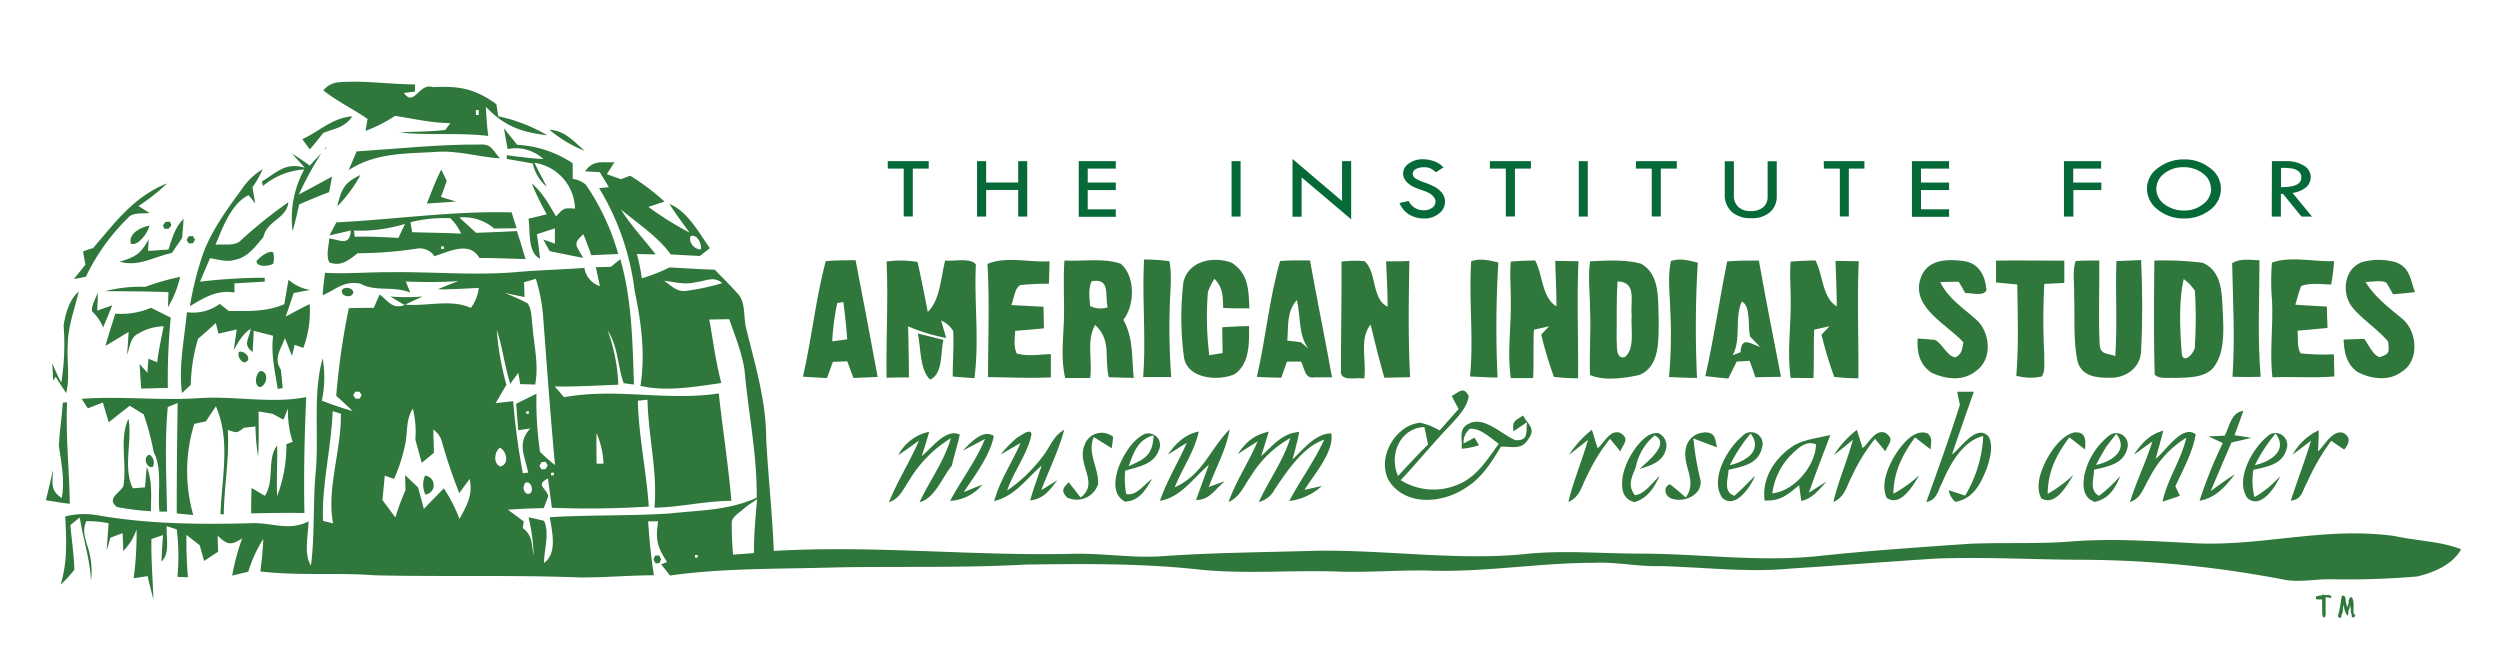 <?xml version="1.0" encoding="UTF-8"?> <svg xmlns="http://www.w3.org/2000/svg" id="Layer_1" data-name="Layer 1" viewBox="0 0 430 114.38"><rect x="0" y="0" width="430" height="114.38" fill="#333333" stroke="none"/><defs><style> .cls-1 { fill: #fff; } .cls-2 { fill: #30773b; } .cls-3 { isolation: isolate; } .cls-4 { fill: #056a37; } </style></defs><polygon class="cls-1" points="0 0 430 0 430 114.38 0 114.38 0 0 0 0"></polygon><path class="cls-2" d="M68.48,14.13c4.3-.3,8.6.37,12.9.39v1.23l-1.9.24c1.76,2.52,2.58-1.83,5-1,4.53-.24,7.23.27,10.9,2.93.1.7.22,1.38.32,2.08a28.19,28.19,0,0,1,8.44,3.27c-4.56-.56-7.3-1.52-10.57-4.89.09,1.72.19,3.36.41,5-5.08-.61-10.14-.05-15.21-.58,2.58-.21,5.24-.12,7.83-.46l.86-1.17c-3.24,0-6.33-.76-9.51-1.24a24.77,24.77,0,0,1-5.08,2.58l.35-2.05c-2.45-1.72-5.21-3-7.6-4.91a3.65,3.65,0,0,1,2.9-1.4Z" transform="translate(-10)"></path><polygon class="cls-1" points="81.86 18.92 82.34 18.92 82.34 19.78 81.86 19.78 81.86 19.13 81.86 18.92"></polygon><path class="cls-2" d="M70.59,20c-1.29,2-3,2.05-5,2.87-.77.95-1.46,1.94-2.32,2.81L62,23.94C65,22.56,67,20.34,70.55,20Z" transform="translate(-10)"></path><path class="cls-2" d="M96.62,22c.79,1,1.56,1.93,2.33,2.9a19.26,19.26,0,0,1,9.55,3.17c0,.86,0,1.79,0,2.69a4.46,4.46,0,0,1,2.26,1,40.14,40.14,0,0,1,5.57,11.93l-4.63.2c-.43-1.2-.86-2.4-1.35-3.6-2,1.72-1.14,2-.05,4.06-1.92-.35-3.84-.77-5.76-1.15l-1.1-2,2,.71V39.28l-3.09,1c.2,1.4.39,2.81.55,4.22-2.21-1.06-1.65-4.78-2-6.88l3.14-.76a46.41,46.41,0,0,1-2.58-5.31c1.88,1.57,2.95,3.61,4.17,5.67,1.39-1.46,1.27-1.47,3.27-1.34A8.18,8.18,0,0,0,101.93,28c.67,1.4,1.41,2.75,2.11,4.12a7.08,7.08,0,0,1-2.39-4c-1.49-.28-3-.53-4.48-.78v-.65c2.09.29,4.19.55,6.29.67a7,7,0,0,0-6.15-1.72c-.22-1.18-.43-2.36-.63-3.55Z" transform="translate(-10)"></path><path class="cls-2" d="M104.49,22.31c2.76.19,4.15,2,6.09,3.64A22.28,22.28,0,0,1,104.49,22.31Z" transform="translate(-10)"></path><polygon class="cls-2" points="55.96 25.45 56.28 25.3 55.74 25.79 55.96 25.45 55.96 25.45"></polygon><path class="cls-2" d="M92.56,24.86c2-.16,2.22,1.08,3.44,2.38-3.85-.25-7.29-1.43-11.18-1.1-5.29.31-10.21.12-14.85,3.11.45-1.07.92-2.14,1.37-3.21,7.07-.45,14.18-1.23,21.26-1.18Z" transform="translate(-10)"></path><polygon class="cls-2" points="55.74 25.79 55.26 26.36 55.74 25.79 55.74 25.79"></polygon><path class="cls-2" d="M60.07,26.34a31.37,31.37,0,0,1,3.2,2.15c.65-.71,1.31-1.43,2-2.13a59.31,59.31,0,0,0-3.87,7.09c1.91-1,3.81-2.05,5.71-3.07-.16.86-.33,1.78-.5,2.67-1.72.64-3.44,1.36-5.16,2.12-.33,1.55-.69,3.09-1.12,4.61a17.48,17.48,0,0,1,2-10.63A12.26,12.26,0,0,0,55.21,32l-.15-.81c2.62-1.54,3.95-3.32,7.37-2.34-.79-.86-1.57-1.72-2.33-2.58Z" transform="translate(-10)"></path><path class="cls-2" d="M115.78,27.75c-.46.74-.94,1.48-1.41,2.21l2.42.86,1.6-.6a39.94,39.94,0,0,1,5.9,4.44l-2.76.93A55.11,55.11,0,0,0,128.59,40c-1.17-1.63-2.39-3.22-3.44-4.92,3.13,1.27,5.09,5,6.95,7.6l-1.72,1.35-5-.27c-2.28-3.09-5.63-5.29-8.6-7.74,1.72,2.73,4,5.16,6,7.74l-3.24-.07a35.21,35.21,0,0,1,.86,4.18A29.9,29.9,0,0,0,125.15,46c2.58.12,5.16.32,7.79.38,1.25,1.32,2.58,2.58,3.78,3.95,1.63,1.49,1.08,4.06,1.63,6.16,1.56,6.44,3.44,12.42,3.44,19.16.35,6.37,1.05,12.72,1.3,19.11,16.95-1,33.82.86,50.85.51,5.16-.21,10.32.71,15.48.43,8.6-.63,17.2-.69,25.8-.94,12.46-.36,25.56,1.83,37.84.46,6.21-.57,12.54,0,18.92,0,10.39,0,20.64,1.52,31,.4,8.6-.92,17.2-1.5,25.8-2.09,5.74-.25,11.52.06,17.25-.38,6.75-.57,13.8-.1,20.59.24,12,.79,23-2.9,35.26-1.19,3.9.86,7.74.86,11.43,2.27-1.47,2.67-4.7,4-7.53,4.68a140.79,140.79,0,0,1-15.09.48c-2.72,0-5.16.55-7.74.09a188.28,188.28,0,0,0-34.4-3.44c-8.6,0-17.2-.54-25.8-.19-8.32.54-16.63,1.18-24.94,1.72-7.29.69-15.06-.28-22.36-.44-3.76.1-7.42-.74-11.18-.57-9.52,0-18.88,1.65-28.38,1.35-5.16-.13-10.32.33-15.48.17-8.11-.31-16,.47-24.08-.35-10-1.1-20.09-1-30.1-.86-10.89.61-21.71.27-32.6.49-9.3.28-19.13.08-28.38,1.39l-1.52-1.91,1-.41c-1.72-2.68-2-3.8-1.53-7l-1.72,0c.2,3.1.5,6.2,1,9.28-4.3,0-8.51.41-12.78.37-11.74-.45-23.5-.09-35.26-.37-6.57-.49-13.09.12-19.66-.66.24-1.86.44-3.71.5-5.59a23.19,23.19,0,0,0-2.58,5.64L49.93,99a40.29,40.29,0,0,1,1.72-6.4c-2,1.3-2.58,1.07-4.21-.46,0,.92.06,1.83.08,2.75l-2.41,1.59-.76-2.7L42.07,92a70.94,70.94,0,0,0,.26,7.29l-1.81-.07a38.94,38.94,0,0,0-.11-8.15l-1.72-.58c-.19,1.87.65,4.69-.92,6.09.06-1.53.15-3,.28-4.55l-2,.68c-.08,3.44.23,6.93.34,10.38-.35-1.33-.71-2.66-1-4l-2.4.37a57.85,57.85,0,0,0,.5-8.42,9.21,9.21,0,0,1-2.3,3.73c0-1-.07-2.05-.09-3.07L29,92.47c-.22.75-.43,1.48-.66,2.22L28.68,90a18.9,18.9,0,0,0-3.83-.36c-.86,1.85,0,3.4.47,5.22a13.49,13.49,0,0,1,.33,5.06c-.17-3.83-1.36-7.18-1.93-10.92L22.11,90.3c.21,2.58.62,5.12.68,7.69a20.05,20.05,0,0,1-2.38,2.58c1.23-3.88,1-7.74.81-11.74a13,13,0,0,1,5.22-.26C35.3,90.14,44,90.22,53,90c3.74-.21,6.6,1.46,10.06-.33,0,2.3-.86,5.59.42,7.63.71-5.5.3-11,.86-16.53.5-6.2-.54-13.14,1.16-19.14a19.69,19.69,0,0,1-.14,7.3c1.72.64,3.49,1.27,5.28,1.77-.91-.9-1.86-1.77-2.81-2.62A123.69,123.69,0,0,1,70,53l4.3-.07c.33-.76.65-1.51,1-2.28,1.5,1.12,2.15,2.58,4.3,1.82-.86-.5-1.65-1-2.48-1.47a34.4,34.4,0,0,0,5.56,0c-1,.46-2,.92-3,1.39,3.73.34,7.91-1,11.3.57a6.91,6.91,0,0,0,1.37-3.44c-2.35.12-4.71.26-7.08.25,1.19-.5,2.39-1,3.59-1.42a80.54,80.54,0,0,1-9.06.06l.77,1.93c-2.8-1.22-6-.09-8.6-1.56-2.91-.52-4.1,1-6.48,2,.08-1.29.24-2.58.43-3.86,3.73.22,7.43-.13,11.18-.1,7.2-.1,14.27.58,21.5,0,4-.37,8-.45,11.92-.74a3.9,3.9,0,0,0,2.66,3.13c-.23-1.09-.46-2.17-.7-3.25l2.58-.06,1.63-1.32c2,6.84,2.12,14.49,2.35,21.56l-1.77-.23c-1.07-3.09-.93-6.21-2.76-9.09a30.45,30.45,0,0,1,1.84,9.35c-3.64.13-7.28.37-10.94.3.54.62,1.08,1.23,1.61,1.85,9.18-1.66,17.45.72,26.61-.65.66,6.16,1.65,12.32,2.17,18.48-4.48,0-8.77,1.09-13.23,1.17.54-6.31-1.07-12.3-1.2-18.57l-1.66.17c.14,6.14,1.48,12.14,1.88,18.21a165.36,165.36,0,0,1-16.66.21c-.23-1.69-.45-3.37-.68-5.06-2.09,1.13-.55,1.43.06,3l-.77,2.11c-2.06.05-4.12.12-6.17.29.9.66,1.8,1.32,2.72,2-.06.38-.12.76-.17,1.14,1.72,1.31,1.49,2.78,1.85,4.74a29.92,29.92,0,0,0-.86-6.59c.86.19,1.78.39,2.66.61,1,2.1,0,5,0,7.24,2.36-1.66,1.36-5.45,1-7.86,6.88-.42,13.76-.2,20.58-.64,5.16-.57,10.13-.49,15-2.71.09-7.42-1.44-14.54-2.08-21.87-.42-3-1.67-6-2.64-8.84l-3.44.06c.68,3.64,1.11,7.32,2.08,10.92-4.47.63-9.46,1.53-13.91.49.86-5.55.13-10.92-1-16.34a44.26,44.26,0,0,0-6.11-17.67l1.67-.17-1.56-2.58-2.53-.14c1.4-2,2.89-1.48,5.09-1.56Z" transform="translate(-10)"></path><path class="cls-2" d="M55.2,29.05a17.29,17.29,0,0,1-1.78,3.17L53.91,35l-1.15-1.44c-3,1.47-4.47,5.61-5.69,8.54,1.41-.18,3.44.34,4.46-.86a81,81,0,0,1,8.07-6.46c-.3,2.87-3.62,3.07-4.3,6-1.32,1.55-2.58,3.38-4.7,3.86-1.57.51-2.9,0-4.48-.22L44.4,48.45a94.06,94.06,0,0,1,11.13-.68v.67l-5.21.3v1.57c-3.06-.47-5.16.86-7.66,2.36A56,56,0,0,1,45,43.44c1.47-3.89,4.07-7.47,6.52-10.81a11.84,11.84,0,0,1,3.67-3.55Z" transform="translate(-10)"></path><path class="cls-2" d="M85.93,29.24c.32.62.62,1.25.91,1.87-.31.93-.64,1.85-1,2.76.86.25,1.72.53,2.58.8-1.66.13-3.32.24-5,.34.77-1.95,1.49-3.89,2.43-5.77Z" transform="translate(-10)"></path><path class="cls-2" d="M201.52,29.91c2.32,0,5.39-.65,7.46.54-2,.15-4,.12-6,.07v3.4a48.36,48.36,0,0,1,6-.05c-2.8.69-5.21-.18-7.3,2.22,1.79,2.3,4.35,1.72,6.95,2l-.09.48c-2.36-.12-4.71-.21-7.07-.27.08-2.79-.05-5.59.1-8.38Z" transform="translate(-10)"></path><path class="cls-2" d="M224.85,30.1q.71-.29,1.41-.54c0,3,0,5.95.06,8.92l-1.58-.17c.07-2.73-.09-5.48.11-8.21Z" transform="translate(-10)"></path><path class="cls-2" d="M244.55,30.18l1.37-.44v8.81l-1.58-.14A91.86,91.86,0,0,0,235,31.48V38.7h-1V31.59l1.81-.86c2.87,2.23,5.73,4.47,8.67,6.62.06-2.37-.06-4.76.12-7.11Z" transform="translate(-10)"></path><path class="cls-2" d="M282.33,29.7c.44,0,.86.1,1.35.17.15,2.81.08,5.64.13,8.45l-1.59.06C282.3,35.48,282.22,32.59,282.33,29.7Z" transform="translate(-10)"></path><path class="cls-2" d="M341.51,29.87c2.37-.07,5.16-.44,7.42.5a51.64,51.64,0,0,1-6.58.16v3.39l5.53-.25-.09.58-5.29.08-.33,3.08a57.53,57.53,0,0,1,6.79,1c-2.53.07-5.06,0-7.59,0,.1-2.83,0-5.68.13-8.5Z" transform="translate(-10)"></path><path class="cls-2" d="M390.46,32.16c.18,1.24.22,2.52.29,3.77-1.22.8-2.58,2.14-4.07,2.31-3.35.23-6.36.69-8.88-2a20,20,0,0,1-.3-4.23c4.14-3.05,8.95-3.17,13,.14Z" transform="translate(-10)"></path><path class="cls-2" d="M398.27,30c2.58,0,6.88-.57,7.2,3.05L403,34.55a25.39,25.39,0,0,1,4.44,4.35c-2.2-.78-3.44-2.44-5-4l-3.27-.06.16,3.89h-1.1c.06-2.91-.09-5.83.08-8.73Z" transform="translate(-10)"></path><path class="cls-2" d="M72,30.1a23.23,23.23,0,0,1-4,5.4C68.74,32.57,69.12,31.44,72,30.1Z" transform="translate(-10)"></path><path class="cls-2" d="M183.34,30.65l.86-.67c0,1.38,0,2.78-.09,4.16a76.5,76.5,0,0,1,8.7-.08c-.06-1.23-.13-2.46-.19-3.68h1.07c-.05,2.78-.05,5.57,0,8.35h-1V34.52a53.74,53.74,0,0,0-8.6.48l.21,3.76h-1.08c.07-2.67-.14-5.37.11-8Z" transform="translate(-10)"></path><path class="cls-2" d="M307,30.1h1.1c0,2.12-.08,4.24-.17,6.36,2.83,1.72,5.44,1.24,8.51.71.11-2.36.15-4.7.1-7h1v6.72a7.18,7.18,0,0,1-3.12,1.41c-2.46.12-5.53.52-7.28-1.64-.24-2.14-.13-4.3-.16-6.49Z" transform="translate(-10)"></path><path class="cls-2" d="M364.83,30.59c2.11-.2,4.25-.17,6.37-.21v.52h-5.35l-.05,3h5.44v.58l-5.44-.15c0,1.47.08,2.94.11,4.41h-1.07c.05-2.71-.07-5.43,0-8.13Z" transform="translate(-10)"></path><path class="cls-1" d="M381.37,30.61c3.52-.36,5.34-.05,8.28,1.87,0,1,0,2,0,3l-2,1.87a29.56,29.56,0,0,1-7.28.09l-2-1.95c.08-1,.18-1.94.27-2.92C379.49,31.88,380.43,31.23,381.37,30.61Z" transform="translate(-10)"></path><path class="cls-1" d="M399.58,30.48l4.35.11c0,1.09-.06,2.19-.09,3.29l-4.3.11V30.48Z" transform="translate(-10)"></path><path class="cls-2" d="M38.7,31.58a33.66,33.66,0,0,1-4.88,3.86l1.9,1.2c-1.15.15-2.94-.17-3.73.86a35.74,35.74,0,0,0-7.22,10.1L22.7,48l2-2.48c-.16-.76-.3-1.52-.41-2.27a12.83,12.83,0,0,1,1.72-.57c3.81-4.45,7-8.83,12.63-11.1Z" transform="translate(-10)"></path><path class="cls-2" d="M98,36.52c.28.92.57,1.83.86,2.74L95,39.31A8,8,0,0,0,89,37.41c1,.89,1.92,1.77,2.9,2.64,2.32-.09,4.64-.17,7-.31.54,1.59,1,3.19,1.5,4.82-2.65-.06-5.29-.2-7.94-.18-1.72-3-5.24-1.08-7.74-.32a3.06,3.06,0,0,0-3.27-1.25,71.82,71.82,0,0,1-9.94.75c-1.47,1.15-2.88,2.35-4.87,1.57-.6-1.18-.08-2.84,0-4.12,1.8.24,3.54,1.41,3.69-1.37l-3.67.86,1.19-2.25c10.11-.5,20.06-2,30.22-1.72Z" transform="translate(-10)"></path><polygon class="cls-2" points="28.48 38.16 29.22 38.13 29.49 38.73 29.02 39.33 28.29 39.36 28.02 38.77 28.48 38.16 28.48 38.16"></polygon><path class="cls-2" d="M41.58,37.54c-.06,1.13-.15,2.25-.25,3.38L39.57,43.5c-3.25.7-5.58,2.41-9,1.53,2.76-.86,3.58-1.29,5-3.87l-.1,2,3.49-.24c.69-2,1.12-3.87,2.69-5.35Z" transform="translate(-10)"></path><path class="cls-1" d="M80.62,38.22a23.79,23.79,0,0,1,6.83-.69,8.28,8.28,0,0,1,1.86,2.65c-2.8-.12-5.61-.16-8.41-.24C80.79,39.36,80.69,38.79,80.62,38.22Z" transform="translate(-10)"></path><path class="cls-2" d="M35.69,38.82c-.17,1.1-1.95,3.62-3.18,3.09C32,40.19,34.3,39,35.69,38.82Z" transform="translate(-10)"></path><path class="cls-1" d="M79.66,38.51l-1.14,2.42c-2.51-.15-5-.28-7.52-.21l-.11-1.06A26.6,26.6,0,0,0,79.66,38.51Z" transform="translate(-10)"></path><polygon class="cls-2" points="32.44 40.64 33.16 40.6 33.54 41.19 33.2 41.83 32.47 41.87 32.09 41.28 32.44 40.64 32.44 40.64"></polygon><path class="cls-1" d="M128.81,40.59c1.09-.36,2,1.42,1.72,2.34C129.43,42.89,128.32,41.68,128.81,40.59Z" transform="translate(-10)"></path><polygon class="cls-1" points="75.87 42.38 76.34 42.36 76.35 42.84 75.88 42.85 75.87 42.38 75.87 42.38"></polygon><path class="cls-2" d="M57,43.44a4.07,4.07,0,0,1,0,1.9c-.67.46-2.77.7-2.89-.42.46-.6,2.15-2,2.9-1.48Z" transform="translate(-10)"></path><path class="cls-1" d="M42.05,44.07c-1,2.31-1.37,2.24-3.87,2.41C38.68,44.38,40.36,44.64,42.05,44.07Z" transform="translate(-10)"></path><path class="cls-2" d="M152,44.92c1.72-.17,3.44-.15,5.16-.17,1.28,6.7,2.58,13.39,3.8,20.09l-4.16.17c-.36-1-.71-1.9-1.07-2.86l-2.48.09-1,2.79c-1.38-.07-2.76-.14-4.14-.24,1.51-6.56,2.19-13.39,3.91-19.87Z" transform="translate(-10)"></path><path class="cls-2" d="M167.8,45c.66,2.87,1.21,5.76,1.78,8.65,2.16-2.09,2.23-6,3-8.85,1.3.19,4.65-.53,5.27.75-.31,6.59.61,12.9-.25,19.5l-3.73-.28c0-2.58.2-5.23.09-7.83a4.63,4.63,0,0,0-2.08-1.81l.86,3a31.89,31.89,0,0,1-6.55-2q.12,4.39.15,8.79c-1.28,0-2.58,0-3.85.06-.11-6.69.31-13.33,0-20a17.26,17.26,0,0,1,5.32.08Z" transform="translate(-10)"></path><path class="cls-2" d="M190.51,44.88c0,1.31-.06,2.58-.1,3.92a47.33,47.33,0,0,0-4.91.23c-1,.51-1.1,2.43-1.56,3.44l5.54.29.08,3.72-4.95.43c-.05,1.36-.31,2.58.26,3.88,1.83.56,4,.16,5.88.12v4c-3.61.16-7.19,0-10.81-.05,0-6.5.29-13-.1-19.46,3.14-1.36,7.27-.24,10.67-.46Z" transform="translate(-10)"></path><path class="cls-2" d="M193,44.81c3.1.19,6.88-.5,9.78.56,2.51,2.15,2.45,7.09.44,9.64C205,58.23,204.62,61.45,205,65l-4.3-.11c-.8-3.48.53-6.34-2.33-9-1.55,2.58-.44,6.14-.86,9.13h-4.3c-.77-3.35-.33-6.57-.22-9.94s-.16-6.81.09-10.23Z" transform="translate(-10)"></path><path class="cls-2" d="M206.78,44.63a35.47,35.47,0,0,1,4.36.29c.47,2.43.13,5.06.07,7.53a116.53,116.53,0,0,0,.24,12.4h-4.83c.52-6.74-.2-13.46.16-20.19Z" transform="translate(-10)"></path><path class="cls-2" d="M222,45.3c2.81,1.88,2.74,4.73,2.9,7.74-1.51,0-3,0-4.51-.08-.08-2,0-3.44-1.51-5a11.14,11.14,0,0,0-1.12,2.27A53.47,53.47,0,0,0,218,61.1l2.29-.38-.07-4.42c1.53-.12,3.07-.18,4.62-.22,0,2.89.16,6.43-2.5,8.29-2.86,1.24-8.32.81-8.73-3.16a51.81,51.81,0,0,1-.06-12.69c.86-3.73,5.34-4.54,8.45-3.26Z" transform="translate(-10)"></path><path class="cls-2" d="M230.16,44.89c1.72-.14,3.44-.11,5.16-.1,1.2,6.72,2.58,13.4,3.79,20.11h-3c-1.72.35-1.72-1.6-2.33-2.71h-2.41l-1,2.78c-1.4,0-2.79-.08-4.19-.15,1.53-6.56,2.13-13.5,4-19.94Z" transform="translate(-10)"></path><path class="cls-2" d="M240.73,45a17.91,17.91,0,0,1,3.94-.08c2.16,1.72,1.2,6.5,4,7.84,0-2.58-.15-5.21-.26-7.81,1.32,0,2.66,0,4-.07-.11,6.68-.22,13.34.13,20l-4.43.09c-.86-3-1.63-6.08-2.36-9.14-2,2.41-.67,6.28-1.1,9.29-1.23-.3-4.3.66-4-1.45C240.63,57.4,240.79,51.18,240.73,45Z" transform="translate(-10)"></path><path class="cls-2" d="M263.05,44.93c1.62-.55,3.08-.15,4.67.22a183.83,183.83,0,0,0-.14,19.78c-1.58,0-3.17-.1-4.74-.18.66-6.63-.23-13.24.21-19.84Z" transform="translate(-10)"></path><path class="cls-2" d="M269.79,45c1.43-.14,2.83-.16,4.26-.21,1.32,2.52,1.15,6.39,3.66,7.9,0-2.58-.13-5.21-.21-7.82l4,.06c-.3,6.72,0,13.42-.07,20.13a32,32,0,0,1-4.15-.24,66.05,66.05,0,0,1-2.19-7.27c.46-.48.91-1,1.38-1.44l-2.64.6c-.13,2.76,0,5.54-.13,8.32l-3.84,0c-.64-4.54.09-8.88,0-13.43,0-2.2-.2-4.45,0-6.64Z" transform="translate(-10)"></path><path class="cls-2" d="M283.62,44.94c2.8-.14,5.91-.33,8.6.4,3.44,1.87,2.91,6.38,3.08,9.7-.06,3.23.32,8-3.35,9.46-2.52.56-6.07,1.07-8.46,0-.16-3.72.18-7.45,0-11.18,0-2.74-.39-5.67,0-8.38Z" transform="translate(-10)"></path><path class="cls-2" d="M297.39,44.9c1.62-.55,3.05-.1,4.63.28A183.8,183.8,0,0,0,301.89,65c-1.61,0-3.21-.08-4.82-.15a81.19,81.19,0,0,0,.22-11.46c-.07-2.75-.48-5.71.1-8.42Z" transform="translate(-10)"></path><path class="cls-2" d="M312.53,44.81c1.18,6.7,2.5,13.34,3.8,20-1.47,0-2.93.06-4.4.08-.32-1-.65-1.9-1-2.83l-2.22.13-1.44,2.92c-1.32-.11-2.64-.26-3.95-.42,1.48-6.52,2.43-13.17,3.75-19.73C308.9,44.81,310.71,44.8,312.53,44.81Z" transform="translate(-10)"></path><path class="cls-2" d="M318,45c1.43-.14,2.83-.16,4.26-.21,1.32,2.52,1.15,6.39,3.66,7.9,0-2.58-.13-5.21-.21-7.82l4,.06c-.3,6.72,0,13.42-.07,20.13a32,32,0,0,1-4.15-.24,66.05,66.05,0,0,1-2.19-7.27l1.38-1.44-2.64.59c-.13,2.77,0,5.55-.13,8.33L318,65c-.65-4.53.07-8.89,0-13.43,0-2.2-.2-4.45,0-6.64Z" transform="translate(-10)"></path><path class="cls-2" d="M347.89,44.93c2.53.38,3.59,2.58,3.78,4.92-.38,1.25-2.63.47-3.65.56-.35-.66-.73-1.31-1.11-1.95-1.07,0-2.14,0-3.2.06,1.43,2.85,3.84,4.35,6.13,6.39,2.53,2.13,2.94,6.94,0,8.92-2.17,1.78-5.16,1.41-7.58.3-2.09-1.38-2.58-3.52-2.43-5.91,1,.05,2,.14,3,.25,1.32.66,2,2.78,3.5,3,1.2-.61,1.11-1.4,1.38-2.58-2.76-3.07-8.81-5.91-7.46-10.73,1-3.6,4.57-3.65,7.64-3.25Z" transform="translate(-10)"></path><path class="cls-2" d="M353.23,44.83c3.94-.06,7.89,0,11.83,0v3.84l-3.44.16a112.84,112.84,0,0,0,0,12.2c-.08,1.14.23,2.73-.42,3.72a8.86,8.86,0,0,1-4.4-.13c.43-5.24.24-10.45.17-15.69l-3.65-.34V44.8Z" transform="translate(-10)"></path><path class="cls-2" d="M367,44.9c1.36-.11,2.71-.09,4.08-.09.06,4.85-.19,9.72.07,14.56.16,1.72,1.43,1.35,2.68,1.88.37-5.44,0-10.9.19-16.34l4.25-.18c.24,5.16.27,10.36,0,15.48,0,2.94-2.54,4.82-5.34,4.77-2.27,0-4.7-.17-5.56-2.66-.82-3.73-.47-7.8-.62-11.6.06-1.88-.33-4,.25-5.84Z" transform="translate(-10)"></path><path class="cls-2" d="M380.51,44.82a52.79,52.79,0,0,1,8.35.38c3.26,1.41,3.3,5.08,3.44,8.12s.42,6.93-1.28,9.46c-1.36,2.28-4.59,2.12-6.88,2.23-1-.11-2.77.26-3.53-.58-.19-6.51-.13-13.11-.06-19.63Z" transform="translate(-10)"></path><path class="cls-2" d="M398.63,44.81c0,6.69-.37,13.33.21,20-1.62.05-3.23.05-4.85,0,.45-6.54.07-13-.06-19.57,1.54-.86,3-.51,4.7-.47Z" transform="translate(-10)"></path><path class="cls-2" d="M411.45,44.93a31.9,31.9,0,0,1-.49,4c-1.63,0-3.59-.34-5.16.27-.41,1.05-.68,2.12-1,3.21,1.81.12,3.62.23,5.43.32,0,1.22.07,2.45.1,3.68l-5.16.47c.15,1.22-.14,2.85.56,3.9a38.83,38.83,0,0,0,5.71.16c0,1.28.05,2.58.07,3.81-3.55.3-7.08,0-10.65.15-.51-4.48.15-8.85-.08-13.33a38,38,0,0,1,0-6.4c3.1-1.16,7.25-.12,10.58-.26Z" transform="translate(-10)"></path><path class="cls-2" d="M422.38,45.24c2.16.92,2.23,3,3,5-1.26.15-2.52.28-3.79.37-.35-.67-.73-1.32-1.13-2-1-.49-2.51-.08-3.6-.13,1.62,2.63,3.87,4.3,6.22,6.26,2.71,2.1,3.15,7.31,0,9.21-2.17,1.67-5.35,1.24-7.63,0-1.88-1.37-2.24-3.34-2.35-5.55l3.56-.11c.74,1,1.4,2.63,2.58,3.15,1.91-.61,1.66-.9,1.52-2.69-1.84-2.17-4.38-3.74-6.19-5.93-1.86-2.39-1.43-6.59,1.72-7.74a10.55,10.55,0,0,1,6,.1Z" transform="translate(-10)"></path><path class="cls-2" d="M41,47.58a17.85,17.85,0,0,1-2.11,5.25l.08-2.58c-3.63-.15-7.25-.14-10.87-.17a23.94,23.94,0,0,1,6.88-.74,41.78,41.78,0,0,1,6-1.72Z" transform="translate(-10)"></path><path class="cls-2" d="M59.69,48.16a7.41,7.41,0,0,0,3.69,1.72c-1,.15-1.92.34-2.87.52-.44,1.35-.9,2.71-1.37,4.06,1.36-.74,2.73-1.48,4.12-2.16a18.1,18.1,0,0,1-1.08,7.54l-1.49-.53-.47,1.9L59,58.14c-.67,2-2,3.38-.69,5.45.11,1,.22,2.11.31,3.16l-.86.14c-.46-3.09-1.19-6-.78-9.14l-3.36-.86c0,1.21-.1,2.43-.17,3.65-1.77-1.32-.6-2.17-.32-4-1.43.92-2.09,2.26-2.94,3.69.18-1.19.36-2.38.53-3.57l-3.15.73c-.15-.61-.29-1.22-.45-1.83-1,.91-2,1.82-3.06,2.72a29.9,29.9,0,0,0-1.25,7.92l-1.52,1.41c-.57-4.82.41-9.15.86-13.91a7.74,7.74,0,0,0,5.65-1.43l1.55,1.22c3.31,0,6.44.19,9.56-1.18.23-1.41.46-2.82.73-4.22Z" transform="translate(-10)"></path><path class="cls-1" d="M100.07,48.57l2.1-.62A29.94,29.94,0,0,1,103.46,55c.63,8.34,1.23,16.67,2,25a33.08,33.08,0,0,1-2.58-2.28,60.66,60.66,0,0,1-.61-10l-3.49,1.72L99.13,74l2.07-.3c-2.34,2.58-.92,4.64-.36,7.59l-.91.11A119.51,119.51,0,0,1,98.26,69l-3,.34c.6-1.06,1.22-2.11,1.85-3.15a48,48,0,0,1-1.67-9.46c1,3,1.35,6.23,2.33,9.28l1.37-1.88c.12.65.23,1.29.33,1.94l2.58.07c.65-3.44-.21-6.69-.47-10.13-.19-1.21-.07-2.84-.86-3.85a36.5,36.5,0,0,0-3.94-1.77l3.44.7-.08-2.43Z" transform="translate(-10)"></path><path class="cls-1" d="M124.19,48.28c1.9.22,3.6.76,5.5.25,1.72-.16,3.08-1.12,4.53.17a38.74,38.74,0,0,1-6.4,1.35c-1.5.12-2.47-1-3.6-1.77Z" transform="translate(-10)"></path><path class="cls-1" d="M197.74,48.38c3.29-.59,2.29,2.34,2.77,4.48a3.92,3.92,0,0,1-3-.22c-.11-1.33-.36-3,.27-4.3Z" transform="translate(-10)"></path><path class="cls-1" d="M290.65,54.18c-.22,2.06.68,5.92-1.22,7.26-1.6.34-1.25-2-1.37-2.93.05-3.37-.06-6.75.16-10.11,3.4.1,2.16,3.49,2.43,5.78Z" transform="translate(-10)"></path><path class="cls-1" d="M385.61,48a8.35,8.35,0,0,1,1.91,2,75.6,75.6,0,0,1,0,9.4c.22,1-1.86,3.4-2.25,1.54-.3-4.06-.57-8.93.32-12.9Z" transform="translate(-10)"></path><path class="cls-2" d="M68.8,49.88c.82-1,3,.26,1.39,1.07C69.2,51,68.74,50.63,68.8,49.88Z" transform="translate(-10)"></path><path class="cls-2" d="M23.53,50.21c-.74,3.11-1.83,5.87-1.88,9.13-.16,2.72.4,5.65-.27,8.27-.62-.93-1.21-1.87-1.82-2.82l-.44.69c0-1-.1-2-.12-3a31.36,31.36,0,0,0,1.54,3.33,41.58,41.58,0,0,0,.4-9.84c.31-2,1-4.47,2.58-5.8Z" transform="translate(-10)"></path><path class="cls-2" d="M26.83,50.31c0,1-.07,2.07-.11,3.11l2.58-.9c-.49,1.25-1.07,2.58-1.55,3.81a8,8,0,0,0-1.93-2.79C25.69,52.55,26.51,51.25,26.83,50.31Z" transform="translate(-10)"></path><path class="cls-1" d="M154.05,52.12l1-.18c.3,2.14.51,4.3.67,6.42l-2.58.35a44.18,44.18,0,0,1,.86-6.59Z" transform="translate(-10)"></path><path class="cls-1" d="M233.07,51.6c.69,3,.21,5.92,1.94,8.33l-1.27-1.07-2.32-.27C231.62,56.08,231.27,53.6,233.07,51.6Z" transform="translate(-10)"></path><path class="cls-1" d="M309.57,51.84c1.66.81,1,4.51,1.46,6.07l1.72,1.77c-1.72-.57-3.21-1.89-3.38.9l-1.35.51c1.53-2.8.25-6.23,1.57-9.25Z" transform="translate(-10)"></path><path class="cls-2" d="M35.89,52.9c1.17.56,2.32,1.18,3.48,1.72a108.79,108.79,0,0,0-.5,12.11c-1.52,0-3,.08-4.58.1-.11-1.4-.19-2.81-.28-4.21l1.37,1.52c0-.82.11-1.63.16-2.44l1.49.61c.27-2.08.7-4.14,1.13-6.19a8.76,8.76,0,0,0-4.3,1.22c-1.47.63-1.5,2.33-2,3.67.1-1.31.19-2.58.26-3.91q-2,1.2-4,2.41c.54-1.87,1.12-3.72,1.72-5.57a12.89,12.89,0,0,0,6.13-1Z" transform="translate(-10)"></path><path class="cls-2" d="M172.27,58.48c-.54,2,0,5.78-2.28,6.82-1.86-1.72-1.58-5.61-2.12-7.93,1.48.34,2.94.73,4.4,1.11Z" transform="translate(-10)"></path><path class="cls-2" d="M51.07,60.54c1.15-.37,2.48,1.46.94,1.81A1.54,1.54,0,0,1,51.07,60.54Z" transform="translate(-10)"></path><path class="cls-2" d="M54.87,63.79c1.42.19,1.05,2.46-.12,2.8C53.59,66.41,53.94,64.09,54.87,63.79Z" transform="translate(-10)"></path><polygon class="cls-1" points="61.11 67.36 61.84 67.38 62.21 67.97 61.85 68.57 61.12 68.55 60.75 67.96 61.11 67.36 61.11 67.36"></polygon><path class="cls-2" d="M262.61,68.21c-.31,1.94-1.89,3.51-3.16,4.92-2.95,3.07-5.63,6.37-8.53,9.46a10.67,10.67,0,0,0,9.41.93c3.59-1.29,5.34-4.3,7.46-7.19-1.44-1-3.08-2.67-4.93-2.59a2.83,2.83,0,0,0-1.11,2.54l1.86-1,.79,1.3a12.46,12.46,0,0,1-3,.6c.17-1.72-.63-3.44,1.24-4.3,2.57-1.41,5.72,1.89,8,2.83,2.32.14,1.81-1.4,2-3.09l-2.32,1.57c-.24-1.83.28-1.78,1.64-2.73.8,1.51,2.22,2.2,1,3.94-1.21,2.09-2.79,1.37-4.81,1.43-1.72,2.87-3.39,5.53-6.35,7.27-3.55,2.25-9,2.88-12.11-.39-3.57-3.64-.19-10.58,4.59-11a11.11,11.11,0,0,1,3.32,1.33c1.1-1.22,2.2-2.46,3.29-3.7-.41-.73-.81-1.47-1.19-2.22,1.24-.66,2.07-1.8,2.94.07Z" transform="translate(-10)"></path><path class="cls-2" d="M346.66,67.38c.94,0,1.89,0,2.84,0-1.26,3.59-2.53,7.18-3.76,10.78,1.53-1.06,4.22-5.36,6.3-3.07.86,1.57.24,3.79-.28,5.37-1.06,2.7-2.27,5.3-5.44,5.86a3.44,3.44,0,0,1-1.14-2c.94.3,1.88.61,2.81.93A21.56,21.56,0,0,0,351.11,75c-3.49.81-5.75,4.9-7.05,8-.79,1.43-.86,3-2.74,3.35,2-5.55,4-11.09,5.78-16.72-.15-.73-.31-1.45-.44-2.18Z" transform="translate(-10)"></path><path class="cls-2" d="M24,68.6c6.88-.51,13.6.35,20.43-.13,6-.38,12.4,1,18.24-.17-.3,6.63-.44,13.31-.31,19.94-3-.06-6.1,0-9.16.06,0-1.46,0-2.91.08-4.37l2.29,1.36c1.72-2.75.28-6.29,2.1-8.67.06,2.9-.13,5.79,0,8.7a24.45,24.45,0,0,0,1.59-8.93L60.34,76a16.63,16.63,0,0,1-.8-5.73c-.26.63-.52,1.28-.79,1.91l-1.85-1-2.42-.41c0,2.58.08,5.16-.1,7.74a38.77,38.77,0,0,1-.44-5.16l-2,.23c-1.23,1-1.23.86-2.76.37.3,4.89-.62,9.6-.69,14.5h-.57c.22-6.27,1.77-12.67-.78-18.56-.59.86-1.17,1.72-1.72,2.58l-2,.43a27.53,27.53,0,0,0-.18,15.68l-2.84-.26q0-9.52.16-19L38.86,70c-.55,5.94-.24,12-.13,18h-1.3c-.37-3.25.56-7.33-1-10.24a44.12,44.12,0,0,0-1.72-6.5c-.81-.48-1.61-1-2.41-1.47L28.7,72.63c-.34-1.14-.68-2.27-1-3.4l-2.58,1c-.35-.51-.68-1-1-1.56Z" transform="translate(-10)"></path><path class="cls-2" d="M20.8,69.26l.73-.07c-.25,5.85.4,11.62.48,17.47-1.39-.17-2.76-.37-4.12-.62.44-1.72.85-3.44,1.21-5.16,0,2.08-.59,3.44,1.53,4.78.55-3.09-.08-6-.51-9,.11-2.45.53-4.88.68-7.33Z" transform="translate(-10)"></path><path class="cls-1" d="M67.23,70.73c.47.13.93.27,1.4.43.14,6.06-2.49,12.9-1.35,18.86l-1.72-.42C65.3,83.41,67,77,67.22,70.73Z" transform="translate(-10)"></path><path class="cls-1" d="M81,70.25a16.67,16.67,0,0,1,.44,5.36c.36,1.32.73,2.63,1.09,4l2.1-1.72c0-1.33-.09-2.65-.09-4A3.74,3.74,0,0,1,86,75.94a90.28,90.28,0,0,0,3,8.89c.59-.86,1.18-1.64,1.79-2.45.56,2.79-.5,4.55-1.76,6.88A26.5,26.5,0,0,0,86.34,84q-1.71,1.73-3.44,3.54c-.32-1.24-.65-2.48-1-3.71-.74-.71-1.48-1.4-2.22-2.12l.07,2.58C79.08,85.81,78.49,87.41,78,89Q76.89,87.5,75.78,86c.14-1.41.27-2.81.4-4.2l1.59.58a28.19,28.19,0,0,0,1.89-5.81c.51-2.25.08-4.3,1.36-6.3Z" transform="translate(-10)"></path><polygon class="cls-1" points="90.51 70.74 90.95 70.73 90.97 71.17 90.52 71.19 90.51 70.74 90.51 70.74"></polygon><path class="cls-2" d="M395.84,70.68c-.47,1.41-1,2.8-1.5,4.18l2.9.44c-1.14.29-2.29.55-3.44.82-1.19,2.78-2.38,5.55-3.55,8.34,1.38-1,2.73-2,4.14-2.88-1.66,2.15-3.22,4-6.07,4.56a79,79,0,0,1,4-9.94l-2.47-1.14,2.78-.12c.86-1.55,1.11-4,3.21-4.26Z" transform="translate(-10)"></path><path class="cls-2" d="M32.11,72.06c.66,3.88-1,8.42.74,11.93l2.09-.17.29-3.51c1,2.3.76,5.16.72,7.62a44.67,44.67,0,0,1-5.86-.73c-1.77-1.48.36-2.23,1.13-3.58.66-3.83-.75-8.08.86-11.56Z" transform="translate(-10)"></path><path class="cls-2" d="M169.81,74.27c-.36,1.41-.82,2.78-1.27,4.16,1.67-1.25,4.11-4.83,6.54-3.68-.39,1.8-.94,3.54-1.36,5.33-1.65,2-2.92,5.66-5.56,6.29,1.78-3.77,4.23-7,5.39-11a21.17,21.17,0,0,0-7.12,7.18c-1.07,1.55-1.61,3.15-3.53,3.85,1.45-3.66,3.62-7,5.16-10.62-1.18.86-2.35,1.72-3.55,2.49a7.78,7.78,0,0,1,5.3-4Z" transform="translate(-10)"></path><path class="cls-2" d="M187.39,74.82c-.67,3.29-3.1,6.35-4.15,9.55a26.79,26.79,0,0,0,6.36-6.21c1.14-1.57,1.65-3.24,3.44-4.23-.94,3.55-2.64,6.94-3.94,10.38.92-.58,1.85-1.15,2.78-1.72-1.36,1.72-2.34,3.23-4.7,3.48.58-2,1.3-4,2-6-2.76,2.36-4.52,5.2-8.18,6.12,1-3.63,3-6.49,4.54-10-1.15.67-2.3,1.33-3.44,2a21.09,21.09,0,0,1,2.94-3c.57-.24,2.31-1.72,2.38-.4Z" transform="translate(-10)"></path><path class="cls-2" d="M201.47,75.1c-.08.68-.16,1.35-.26,2l-3.1-1.93c-1.13,2.94.86,5.16.77,8.08a3.86,3.86,0,0,1-5.36,2.31c-1.08-1.2-.68-1.56.29-2.63l2.06,2.65c3.3-2.58-.71-5.61.66-9a3.1,3.1,0,0,1,3.88-2,3,3,0,0,1,1.06.57Z" transform="translate(-10)"></path><path class="cls-2" d="M209.37,77.28c-.86,2.67-3.54,2.94-5.84,3.69a14.44,14.44,0,0,0,.18,4c1.78.41,3.08-1.72,4.45-2.58-1.18,1.91-2.14,3.73-4.65,3.9-2.22-1.21-1.79-3.82-1.15-5.84.86-2.16,2.3-4.67,4.43-5.77a2,2,0,0,1,2.58,2.64Z" transform="translate(-10)"></path><path class="cls-2" d="M216.2,74.19c-.76,3.54-2.76,6.14-4.16,9.64,4.86-2.17,6.09-6.61,9.46-10-.54,3.44-2.42,6.69-3.6,9.94l2.72-1C219,84.18,218,86.05,215.72,86c.69-2,1.48-4,2.21-6.08-2.66,2.27-4.78,5.61-8.43,6.23,1.22-3.52,3.14-6.59,4.64-10-1.09.7-2.19,1.38-3.3,2.06,1.46-2,2.84-3.44,5.37-4Z" transform="translate(-10)"></path><path class="cls-2" d="M228.2,74.29c-.38,1.4-.86,2.77-1.27,4.15,2.09-1.87,3.54-3.89,6.53-4.15-.29,1.6-.71,3.17-1.16,4.74,1.87-1.72,3.91-4.47,6.68-4.49.54,3.16-3,7.11-4.61,9.71l3-.66a10.2,10.2,0,0,1-5.61,2.58c1.88-3.6,4.3-6.82,6-10.55-3.7,1.26-6.44,5.49-8.54,8.6a4.15,4.15,0,0,1-2.7,2.12c1.72-3.74,4.15-7,5.42-11a18.59,18.59,0,0,0-6.76,6.51c-1.25,1.72-1.81,3.55-3.87,4.5,1.29-3.65,3.49-6.88,5-10.44l-3.44,2.2c1.53-2.16,2.7-3.21,5.33-3.87Z" transform="translate(-10)"></path><path class="cls-1" d="M255,73.45c.21,1,.42,2,.62,3-1.78,1.72-3.44,3.59-5.16,5.42-1.62-3.57.32-8.27,4.5-8.41Z" transform="translate(-10)"></path><path class="cls-2" d="M288.79,74.52c1.58,1.07.36,1.85-.08,3.12l-1.79-2.17a31.23,31.23,0,0,0-4,6.49c-.93,1.72-1.16,3.52-3.16,4.38.86-3.64,2.35-7.07,3.37-10.69-1.08.86-2.15,1.72-3.26,2.58a18.07,18.07,0,0,1,3.93-4.3c.33,1,.65,2.1,1,3.16,1.15-.93,2.18-3.39,4-2.58Z" transform="translate(-10)"></path><path class="cls-2" d="M295.11,74.45A2.34,2.34,0,0,1,296.6,77c-.45,2.41-2.51,3-4.57,3.66,1.06-1.11,5.43-4.3,2.58-5.77a9.43,9.43,0,0,0-3.25,5.44c-.66,1.72-1.49,3.14-.15,4.85,1.72-.2,3-2.24,4.25-3.29-1,2-2,3.75-4.3,4.47a2.58,2.58,0,0,1-2.08-2.18c-.4-2.58.86-5.27,2.36-7.3.86-1.07,2.12-2.48,3.62-2.39Z" transform="translate(-10)"></path><path class="cls-2" d="M303.14,74.36c1.93,0,1.79,1,2.2,2.58-1.36-.49-2.71-1-4.07-1.53a46.43,46.43,0,0,0,1.23,7.21c.28,2.58-2.93,3.9-5,3.13-1.15-.38-1.49-2-.29-2.45,1,.7,1.84,1.5,2.74,2.26,2.18-3-.86-5.57.11-8.85a3.33,3.33,0,0,1,3.06-2.31Z" transform="translate(-10)"></path><path class="cls-2" d="M313.05,77c-.58,2.84-3.37,3.24-5.74,3.81-.06,1.59-1,3.76,1,4.47,1.24-1.08,2.37-2.28,3.56-3.44-.76,1.89-3.44,5.88-5.67,3.75-2.11-3.15.86-8.4,3.4-10.49A2,2,0,0,1,313.06,77Z" transform="translate(-10)"></path><path class="cls-2" d="M334.37,74.52c1.58,1.07.36,1.85-.08,3.12l-1.79-2.17a31.23,31.23,0,0,0-4,6.49c-.93,1.72-1.16,3.52-3.16,4.38.86-3.64,2.36-7.07,3.36-10.69-1.07.86-2.14,1.76-3.25,2.58a17.32,17.32,0,0,1,3.93-4.3c.33,1,.65,2.09,1,3.14,1.15-.93,2.18-3.39,4-2.58Z" transform="translate(-10)"></path><path class="cls-2" d="M341.52,74.53c1,.81.53,1.67.57,2.77-.91-.68-1.81-1.37-2.71-2.07-2.18,3-3.66,5.93-3.72,9.69a22.9,22.9,0,0,0,4.46-3.18c-1.07,1.72-3.13,5.47-5.58,3.93-1.27-2.63.54-6.23,2.1-8.41,1.08-1.43,2.87-3.44,4.88-2.73Z" transform="translate(-10)"></path><path class="cls-2" d="M366.9,74.38c1.93-.14,1.86,1.48,1.72,2.92-.9-.68-1.8-1.38-2.68-2.08-2.27,3-3.7,5.9-3.74,9.72a22.84,22.84,0,0,0,4.43-3.27c-1.07,1.72-3,5.45-5.53,4.06-1.12-2.2,0-5,1.09-7,1-1.72,2.58-3.91,4.68-4.37Z" transform="translate(-10)"></path><path class="cls-2" d="M375.94,77c-.72,2.89-3.33,3.19-5.77,3.8,0,1.56-.86,3.56.86,4.48a22.92,22.92,0,0,0,3.66-3.44c-.86,2.17-1.94,3.93-4.38,4.49-2.09-.73-2.11-2.77-1.79-4.64a11.91,11.91,0,0,1,4.4-6.88,2,2,0,0,1,3,2.2Z" transform="translate(-10)"></path><path class="cls-2" d="M403.34,77c-.6,2.89-3.34,3.24-5.76,3.82a11.72,11.72,0,0,0,.19,4.68,16.82,16.82,0,0,0,4.42-3.63c-.75,1.89-3.44,5.88-5.67,3.75-2.11-3.15.86-8.41,3.4-10.5a2,2,0,0,1,2.87-.06,2.06,2.06,0,0,1,.57,1.94Z" transform="translate(-10)"></path><path class="cls-2" d="M408.82,74c0,1.21-.06,2.43-.12,3.65,1.1-1,2.41-3.65,4.25-3.23,1.47.69,1.16,1.87.24,2.89q-1.12-.72-2.22-1.5a38.28,38.28,0,0,0-4.13,7.12c-.86,1.46-.86,3-2.83,3.18,1.13-3.44,2.44-6.84,3.48-10.32-1.05.81-2.1,1.61-3.16,2.4A10,10,0,0,1,408.82,74Z" transform="translate(-10)"></path><path class="cls-1" d="M112.62,74.53a14.65,14.65,0,0,1,1.18,5.22l-1.19,0c0-1.72-.06-3.51,0-5.27Z" transform="translate(-10)"></path><path class="cls-2" d="M180.93,75.05c-.7,3.44-3.26,6.67-5.16,9.6,1.06-.45,2.12-.88,3.2-1.29a7.77,7.77,0,0,1-5.55,2.79c1.92-3.62,4.43-6.81,6-10.66-1.27.69-2.54,1.36-3.82,2,1.21-1.2,3.53-3.85,5.37-2.46Z" transform="translate(-10)"></path><path class="cls-2" d="M324.82,74.82c-1.25,3.3-2.53,6.59-3.7,9.92l3.06-1.94c-1.29,1.41-2.4,2.94-4.36,3.37l-.37-2.72c-2.07,1.72-3.17,2.73-5.94,2.65-.52-4,1.88-7.5,5.16-9.56,1.82-1,4.15-1.23,6.14-1.72Z" transform="translate(-10)"></path><path class="cls-2" d="M382.08,74.11c-.42,1.58-.85,3.18-1.3,4.77,1.63-1.12,4.53-6,6.88-4.17-.51,3.07-2.19,6.1-3.5,8.93.27.55.52,1.1.79,1.64-1,.35-2,.69-3,1,.86-3.91,3.2-7.13,4.1-11a17.23,17.23,0,0,0-6.43,7.08c-1,1.62-1.31,3.32-3.27,4,1.11-3.56,2.74-6.88,3.87-10.45-1.05.76-2.1,1.54-3.19,2.29,1.38-2,2.63-3.44,5.05-4.13Z" transform="translate(-10)"></path><path class="cls-1" d="M208.43,74.86c-.17,3.44-1.48,4.08-4.3,5.32C205,77.8,205.68,75.61,208.43,74.86Z" transform="translate(-10)"></path><path class="cls-1" d="M311.11,74.56c2.22,3-1,4.86-3.57,5.45A27.67,27.67,0,0,1,311.11,74.56Z" transform="translate(-10)"></path><path class="cls-1" d="M374,74.61c2.28,2.88-.94,4.85-3.49,5.36.56-1.07,1.15-2.14,1.78-3.17.56-.74,1.14-1.46,1.72-2.19Z" transform="translate(-10)"></path><path class="cls-1" d="M401.41,74.56c2.22,3-1,4.86-3.57,5.45A27.67,27.67,0,0,1,401.41,74.56Z" transform="translate(-10)"></path><path class="cls-1" d="M322.35,76.45c-.06,3.65-3.79,8.06-7.51,8.4A11.55,11.55,0,0,1,318,78.31c1.15-1.13,2.63-2.66,4.4-1.86Z" transform="translate(-10)"></path><path class="cls-1" d="M96,77c1.17.63,1.64,2.84.07,3.24C94.8,79.78,95,77.64,96,77Z" transform="translate(-10)"></path><path class="cls-2" d="M35.71,78.2a1.59,1.59,0,0,1,.55,2.12C35.12,80.59,34.54,78.53,35.71,78.2Z" transform="translate(-10)"></path><polygon class="cls-1" points="93.14 79.48 93.85 79.43 94.2 80.03 93.83 80.68 93.13 80.73 92.78 80.13 93.14 79.48 93.14 79.48"></polygon><polygon class="cls-1" points="94.76 81.33 95.23 81.27 95.29 81.73 94.82 81.8 94.76 81.33 94.76 81.33"></polygon><path class="cls-2" d="M83.1,81.81a1.64,1.64,0,0,1,.07,3.26A4,4,0,0,1,83.1,81.81Z" transform="translate(-10)"></path><path class="cls-1" d="M100.42,83c1.25-.33,1.54,2.33.14,1.89a1.25,1.25,0,0,1-.24-1.77Z" transform="translate(-10)"></path><path class="cls-1" d="M386.05,82.79" transform="translate(-10)"></path><path class="cls-1" d="M140.22,85.85c-.27,3.09-.56,6.16-.54,9.27l-3.59.28a55,55,0,0,1-.22-5.74c.27-.92,1.38-1.54,2.06-2.16s1.53-1.1,2.29-1.65Z" transform="translate(-10)"></path><polygon class="cls-2" points="112.69 95.56 113.35 95.53 113.71 96.17 113.42 96.86 112.76 96.9 112.4 96.24 112.69 95.56 112.69 95.56"></polygon><polygon class="cls-1" points="119.54 95.46 120 95.46 120 95.92 119.54 95.92 119.54 95.46 119.54 95.46"></polygon><path class="cls-2" d="M414.67,101.39a4.52,4.52,0,0,1-.86,3.44C413.31,103.29,411.53,100.76,414.67,101.39Z" transform="translate(-10)"></path><path class="cls-2" d="M415.7,101.59c1.72,1,2,1.31,3.74,0a41.55,41.55,0,0,0-.31,4.17l-.55-1.93c-2.16-.13-1.84-.43-2.4,1.94a41.55,41.55,0,0,0-.47-4.17Z" transform="translate(-10)"></path><rect id="EraserLayer" class="cls-1" x="163.28" y="25.66" width="249.94" height="15.11"></rect><g class="cls-3"><path class="cls-4" d="M162.69,27.72h7.05V29H167v8.23h-1.56V29h-2.74Z" transform="translate(-10)"></path><path class="cls-4" d="M178.05,27.72h1.57v3.67h5.51V27.72h1.55v9.53h-1.55V32.67h-5.51v4.58h-1.57Z" transform="translate(-10)"></path><path class="cls-4" d="M195.54,27.72h6.38V29h-4.83V31.4h4.83v1.29h-4.83V36h4.83v1.29h-6.38Z" transform="translate(-10)"></path><path class="cls-4" d="M221.83,27.72h1.55v9.53h-1.55Z" transform="translate(-10)"></path><path class="cls-4" d="M232.31,27.34l8.52,7.24V27.72h1.57v10l-8.52-7.21v6.77h-1.57Z" transform="translate(-10)"></path><path class="cls-4" d="M258.27,28.79l-1.28.84a5.25,5.25,0,0,0-.91-.65,2.7,2.7,0,0,0-1.19-.21,2.65,2.65,0,0,0-1.37.32.92.92,0,0,0-.53.81.94.94,0,0,0,.46.77,6.77,6.77,0,0,0,1.57.72,12.5,12.5,0,0,1,1.73.74,3.85,3.85,0,0,1,1,.75,2.8,2.8,0,0,1,.6.86,2.47,2.47,0,0,1,.19,1,2.51,2.51,0,0,1-1.05,2,3.87,3.87,0,0,1-2.52.84,4.9,4.9,0,0,1-2.56-.66,4.21,4.21,0,0,1-1.7-2l1.57-.36a2.8,2.8,0,0,0,2.63,1.6,2.33,2.33,0,0,0,1.43-.42,1.3,1.3,0,0,0,.57-1.08,1.27,1.27,0,0,0-.3-.77,2.44,2.44,0,0,0-.74-.65,9.09,9.09,0,0,0-1.41-.58,11.27,11.27,0,0,1-1.49-.6,3.58,3.58,0,0,1-.9-.65,2.61,2.61,0,0,1-.56-.75,1.84,1.84,0,0,1-.18-.8,2.09,2.09,0,0,1,1-1.74,4,4,0,0,1,2.41-.73,5.92,5.92,0,0,1,1.91.34A4,4,0,0,1,258.27,28.79Z" transform="translate(-10)"></path><path class="cls-4" d="M266.27,27.72h7.05V29h-2.75v8.23H269V29h-2.74Z" transform="translate(-10)"></path><path class="cls-4" d="M281.55,27.72h1.55v9.53h-1.55Z" transform="translate(-10)"></path><path class="cls-4" d="M291.41,27.72h7V29h-2.75v8.23h-1.56V29h-2.74Z" transform="translate(-10)"></path><path class="cls-4" d="M306.66,27.74h1.57v5.85a2.59,2.59,0,0,0,.76,2,3,3,0,0,0,2.14.71,3.24,3.24,0,0,0,2.14-.65,2.32,2.32,0,0,0,.76-1.84V27.74h1.57v6a3.52,3.52,0,0,1-1.2,2.79,4.75,4.75,0,0,1-3.22,1,4.92,4.92,0,0,1-3.29-1.06,3.93,3.93,0,0,1-1.23-3.14Z" transform="translate(-10)"></path><path class="cls-4" d="M323.68,27.72h7V29H328v8.23h-1.55V29h-2.74Z" transform="translate(-10)"></path><path class="cls-4" d="M338.85,27.72h6.39V29h-4.83V31.4h4.83v1.29h-4.83V36h4.83v1.29h-6.39Z" transform="translate(-10)"></path><path class="cls-4" d="M365,27.72h6.39V29H366.6V31.4h4.83v1.29h-4.81v4.56H365Z" transform="translate(-10)"></path><path class="cls-4" d="M379.28,32.43a4.35,4.35,0,0,1,1.89-3.53,7.12,7.12,0,0,1,4.52-1.48,6.9,6.9,0,0,1,4.44,1.49A4.39,4.39,0,0,1,392,32.43a4.54,4.54,0,0,1-1.84,3.65,7,7,0,0,1-4.52,1.49,6.9,6.9,0,0,1-4.49-1.5A4.54,4.54,0,0,1,379.28,32.43Zm11,.06a3.27,3.27,0,0,0-1.38-2.66,5.34,5.34,0,0,0-3.38-1.07,5.06,5.06,0,0,0-3.27,1.09,3.28,3.28,0,0,0-1.36,2.64,3.24,3.24,0,0,0,1.4,2.64,5.42,5.42,0,0,0,3.42,1.08,5,5,0,0,0,3.22-1.1A3.3,3.3,0,0,0,390.32,32.49Z" transform="translate(-10)"></path><path class="cls-4" d="M400.77,27.72h2.5a5.45,5.45,0,0,1,3,.77,2.27,2.27,0,0,1,1.17,2,2.3,2.3,0,0,1-.75,1.69,4.58,4.58,0,0,1-2.37,1l3.35,4.08h-1.81l-3.19-3.92h-.36v3.92h-1.57Zm1.57,1.16v3.31c2.33,0,3.49-.51,3.49-1.66a1.29,1.29,0,0,0-.41-1,2.19,2.19,0,0,0-1.09-.53A11,11,0,0,0,402.34,28.88Z" transform="translate(-10)"></path></g><rect class="cls-1" x="400.76" y="100.55" width="16.71" height="10.64"></rect><g class="cls-3"><path class="cls-2" d="M409.6,106.19a.84.84,0,0,1-.11-.25,2.1,2.1,0,0,1-.08-.59c0-.27,0-.52,0-.74a.71.71,0,0,0,0-.14.44.44,0,0,0,0-.2v-.06c0-.2,0-.39,0-.6a4.35,4.35,0,0,1,0-.5l-.14,0a1.18,1.18,0,0,0-.31,0l-.4,0h0l-.07-.05-.05,0a.07.07,0,0,0-.06,0s0-.08,0-.08a.37.37,0,0,1,0-.35s0,0,0,0a.24.24,0,0,1,0-.1.07.07,0,0,1,.07,0h.06c.05,0,.06,0,.09,0a.19.19,0,0,1,.09,0h.06a.33.33,0,0,1,.23-.09.59.59,0,0,1,.2,0l.12,0s.07,0,.12-.09l0-.07.06,0h.19s.07,0,.08.07h0l.07,0,.12,0a.19.19,0,0,1,.12,0h.06l.12,0h.1a.11.11,0,0,1,.08-.05.11.11,0,0,0,0,.07.11.11,0,0,1,0-.07c.05,0,.08.05.08.05l.06,0h.06c.19,0,.34.23.4.33l0,0v0a.22.22,0,0,1-.14.2l0,0a.05.05,0,0,0,0,0H411a3.52,3.52,0,0,0-1-.14,0,0,0,0,1,0,0,.45.45,0,0,1,0,.12.18.18,0,0,1,0,.11c0,.22,0,.4,0,.56s0,.51,0,.84a.14.14,0,0,1,0,.11l0,0c0,.19,0,.35,0,.52a5,5,0,0,0,.05.66v0l0,0s0,0,0,0a.14.14,0,0,1,0,.06l0,0h0a.23.23,0,0,1-.11,0A.33.33,0,0,1,409.6,106.19Z" transform="translate(-10)"></path><path class="cls-2" d="M414.94,106.06l0,0s0,.09,0,.12-.1,0-.1,0h0l-.13,0-.12,0h0l0,0a.38.38,0,0,1-.1-.36c0-.14,0-.23-.09-.29l0,0v0a5.7,5.7,0,0,1-.06-.58,3,3,0,0,0-.05-.54s0,0,0,0,0,0-.05,0v-.11a1.53,1.53,0,0,0,0-.18.19.19,0,0,1-.09.09.7.7,0,0,1,0,.24,2.4,2.4,0,0,1-.12.38,2.33,2.33,0,0,0-.11.28v.07a1.5,1.5,0,0,1-.05.46l0,.06h0s0,0-.05.07,0,.07,0,.08a.11.11,0,0,1-.09,0,.16.16,0,0,1-.1-.1s0,0,0,0h0l0,0a4,4,0,0,1-.42-1.12l0-.1a5.74,5.74,0,0,1-.18-.58s0,.08,0,.08h0a1.37,1.37,0,0,0,0,.19c0,.16,0,.3-.05.51v.09s0,0,0,0a.15.15,0,0,0,0,.09s0,0,0,0a.76.76,0,0,1-.08.44.58.58,0,0,0-.09.29v.09s0,0-.08,0a.19.19,0,0,1,0,.08.76.76,0,0,0,0,.15v.06l0,0a.71.71,0,0,0-.14.26v0h-.05l-.08,0a.24.24,0,0,1-.2-.13.16.16,0,0,0-.07-.07l-.06,0V106l.12-.52a7.12,7.12,0,0,0,.21-1v-.08s0,0,.05,0a2,2,0,0,1,.07-.56c0-.13.05-.27.07-.41v-.1a.57.57,0,0,1,0-.13,1.1,1.1,0,0,1,.07-.31,1.18,1.18,0,0,0,.06-.27v-.12a.05.05,0,0,1,.07,0l0,0a.1.1,0,0,1,.09-.06h.05a0,0,0,0,1,0,0l0,0a.49.49,0,0,1,.35.24.94.94,0,0,1,.11.46s0,0,0,0l0,0v.06a6.41,6.41,0,0,0,.28,1.22,4.17,4.17,0,0,0,.24-.74v0a.33.33,0,0,0,0-.14.62.62,0,0,1,0-.19c0-.06,0-.13.07-.2a.6.6,0,0,0,.08-.19v0a.37.37,0,0,1,.08-.19l0-.05h.08a.54.54,0,0,1,.25.06.73.73,0,0,1,.16.31.11.11,0,0,0,0,.06.16.16,0,0,1,.07.12.39.39,0,0,0,0,.11s0,.08,0,.17l.05.12a.47.47,0,0,1,0,.26.59.59,0,0,1,0,.26c0,.12,0,.16,0,.17l0,0v0a.22.22,0,0,1,0,.09.15.15,0,0,1,0,0l0,.11s0,.08,0,.15v.11a.12.12,0,0,0,0,0,0,0,0,0,0,0,0,.09.09,0,0,1,0,.1.12.12,0,0,0,0,.07l0,0a.21.21,0,0,1,0,.12.05.05,0,0,1,0,0s0,.08,0,.11a0,0,0,0,0,0,0s0,0,0,0a.34.34,0,0,1,0,.12s0,0,0,.06a.37.37,0,0,1,.06.15s0,0,0,0a0,0,0,0,0,0,0,.23.23,0,0,1,0,.11s0,0,0,0A.19.19,0,0,1,414.94,106.06Z" transform="translate(-10)"></path></g></svg> 